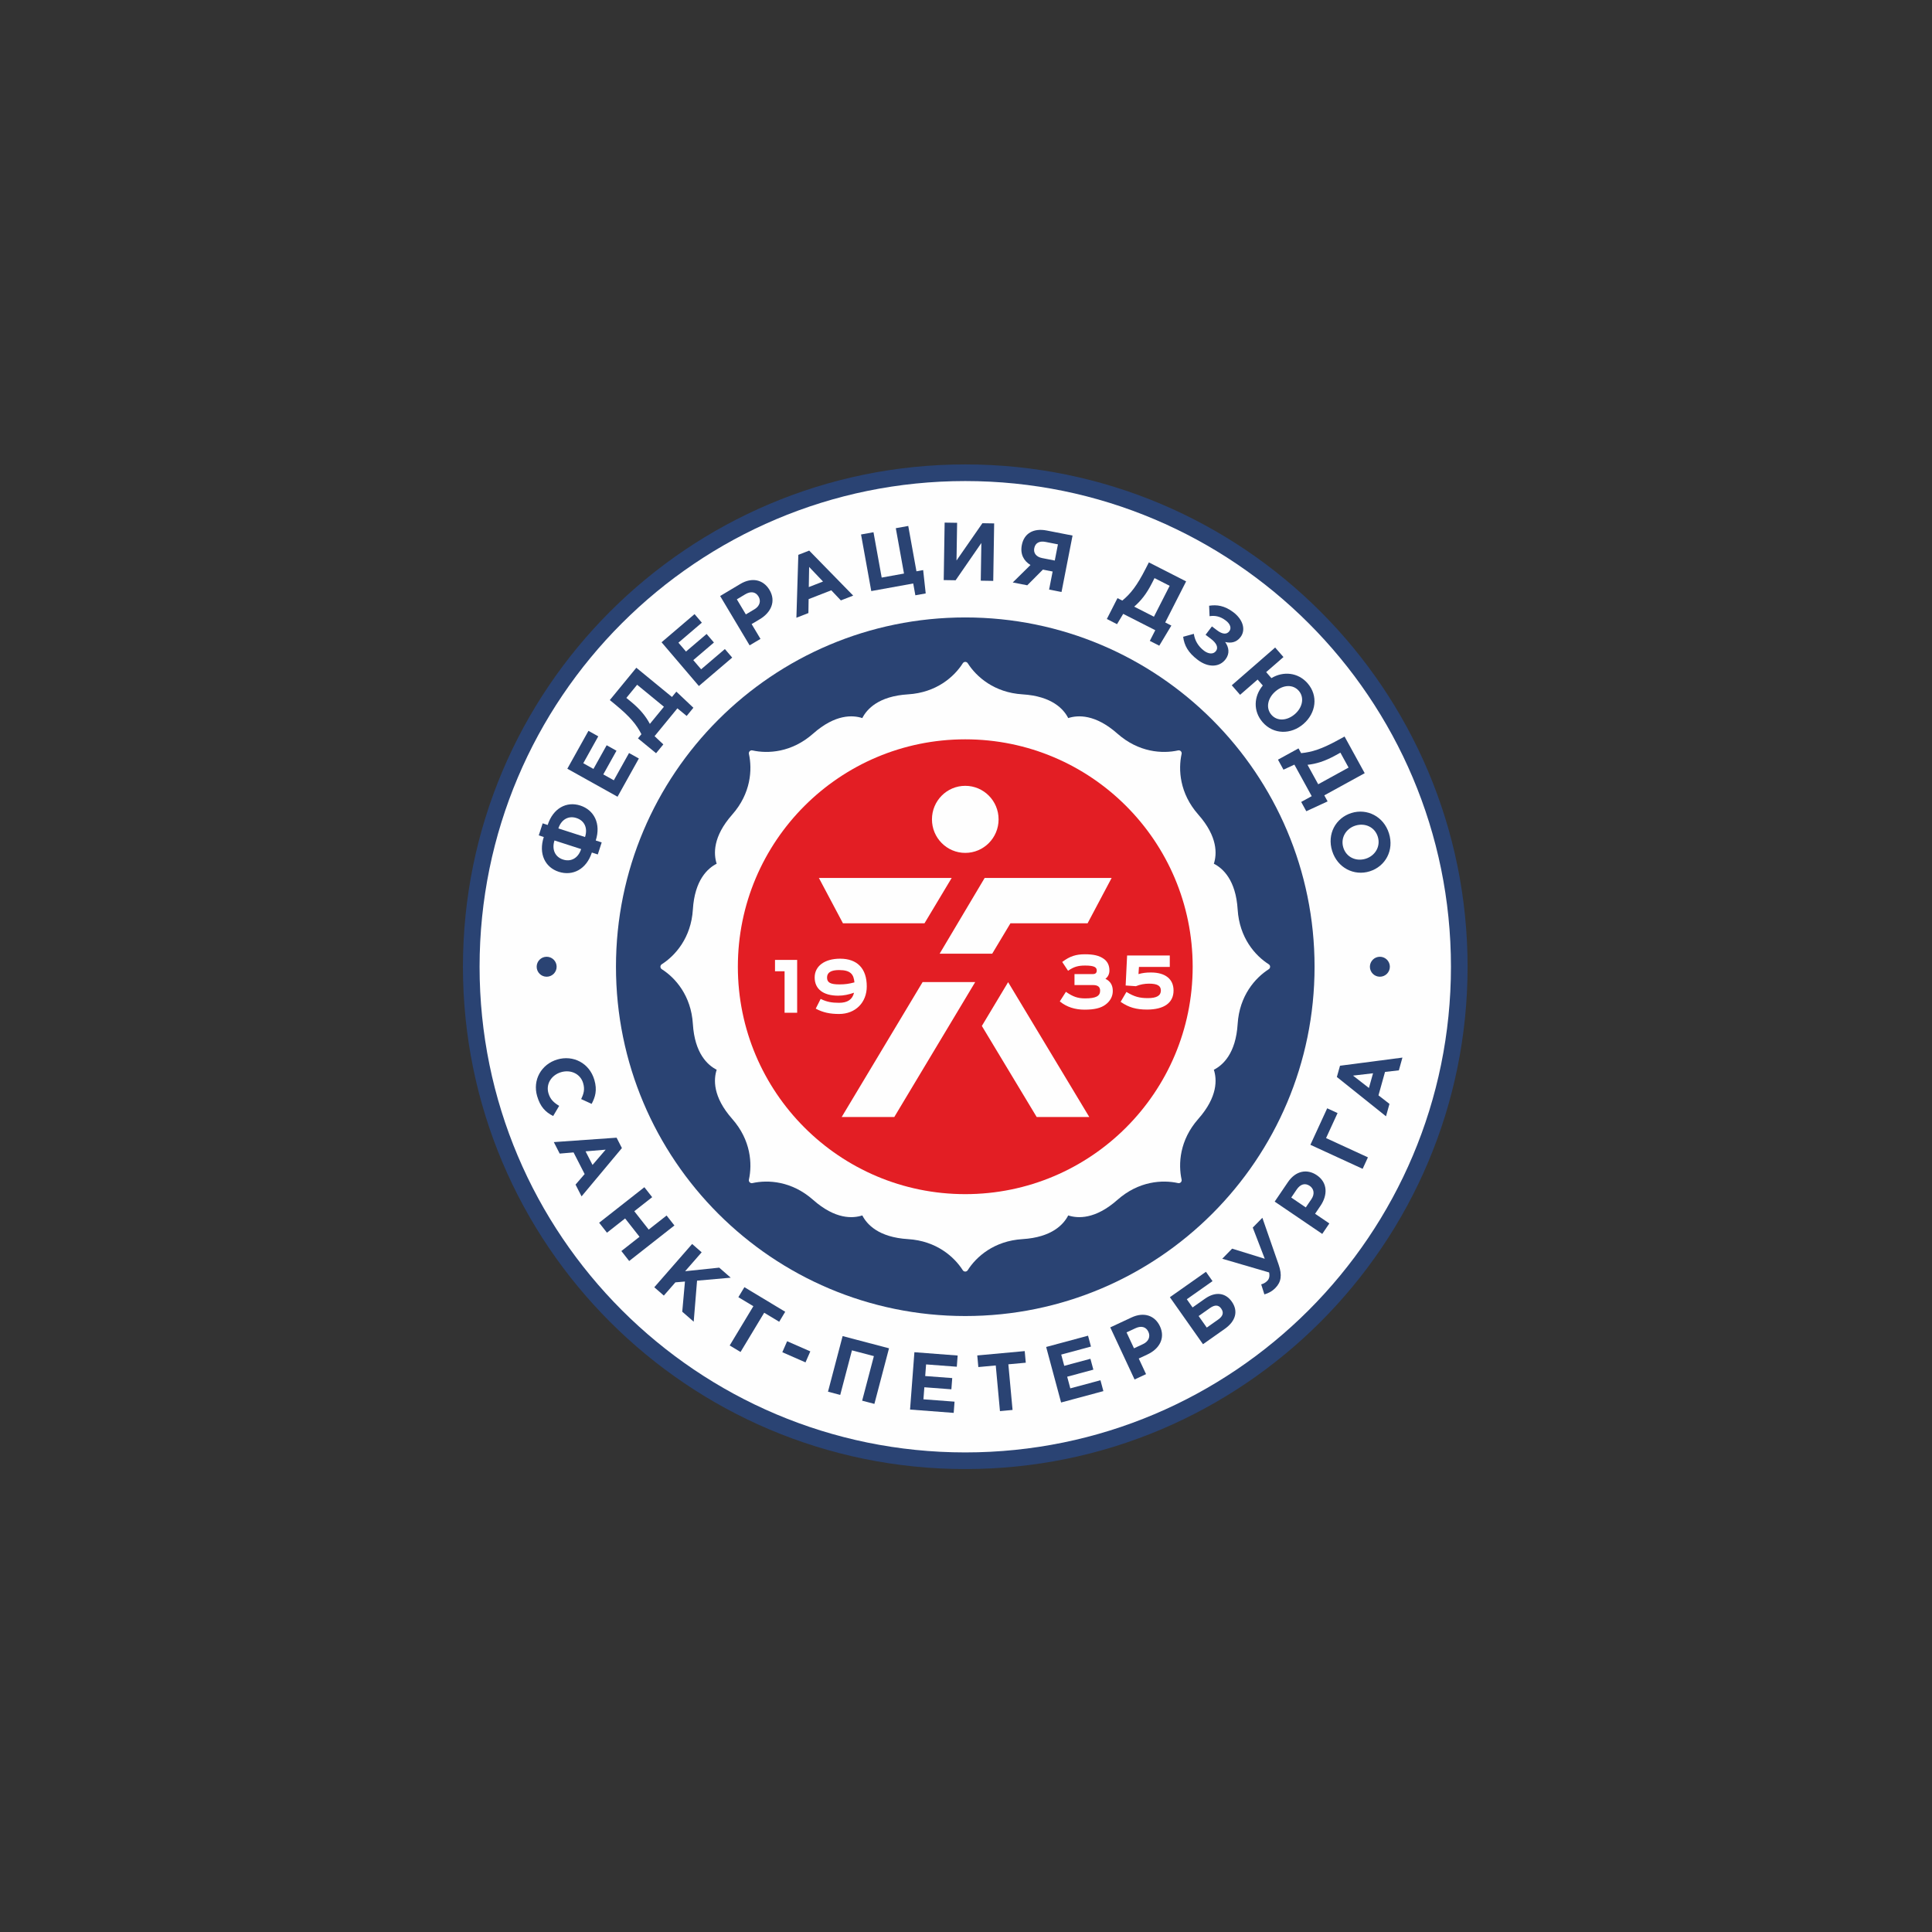 <?xml version="1.0" encoding="UTF-8"?> <!-- Creator: CorelDRAW --> <svg xmlns="http://www.w3.org/2000/svg" xmlns:xlink="http://www.w3.org/1999/xlink" xmlns:xodm="http://www.corel.com/coreldraw/odm/2003" xml:space="preserve" width="1181px" height="1181px" style="shape-rendering:geometricPrecision; text-rendering:geometricPrecision; image-rendering:optimizeQuality; fill-rule:evenodd; clip-rule:evenodd" viewBox="0 0 1181 1181"><rect x="0" y="0" width="1181" height="1181" fill="#333333" stroke="none"/> <defs> <style type="text/css"> <![CDATA[ .fil5 {fill:none} .fil1 {fill:#FEFEFE} .fil3 {fill:#E31E24} .fil0 {fill:#2A4373} .fil2 {fill:#FEFEFE;fill-rule:nonzero} .fil4 {fill:#2A4373;fill-rule:nonzero} ]]> </style> </defs> <g id="Слой_x0020_1">  <g id="_1377515880576"> <path class="fil0" d="M897.11 590.95c0,169.58 -137.47,307.06 -307.06,307.06 -169.58,0 -307.06,-137.48 -307.06,-307.06 0,-169.59 137.48,-307.06 307.06,-307.06 169.59,0 307.06,137.47 307.06,307.06z"></path> <path class="fil1" d="M886.94 590.95c0,163.97 -132.92,296.89 -296.89,296.89 -163.97,0 -296.89,-132.92 -296.89,-296.89 0,-163.97 132.92,-296.89 296.89,-296.89 163.97,0 296.89,132.92 296.89,296.89z"></path> <path class="fil0" d="M803.57 590.95c0,117.92 -95.59,213.52 -213.52,213.52 -117.92,0 -213.52,-95.6 -213.52,-213.52 0,-117.92 95.6,-213.52 213.52,-213.52 117.93,0 213.52,95.6 213.52,213.52z"></path> <path class="fil2" d="M775.57 589.45c-8.27,-5.25 -17.93,-16.13 -19.01,-33.47 -1.11,-18.1 -9.08,-25.22 -14.55,-28 1.9,-5.83 2.47,-16.48 -9.51,-30.04 -11.49,-13.01 -12.3,-27.58 -10.2,-37.1 0.28,-1.27 -0.86,-2.41 -2.13,-2.13 -9.56,2.14 -24.09,1.27 -37.1,-10.24 -13.58,-12.01 -24.25,-11.42 -30.08,-9.52 -2.78,-5.47 -9.91,-13.4 -27.97,-14.51 -17.32,-1.07 -28.21,-10.79 -33.46,-19.02 -0.7,-1.09 -2.31,-1.09 -3.01,0.01 -5.25,8.28 -16.13,17.94 -33.47,19.01 -18.06,1.11 -25.19,9.04 -27.97,14.51 -5.83,-1.9 -16.5,-2.49 -30.08,9.52 -13.01,11.51 -27.54,12.38 -37.1,10.24 -1.27,-0.28 -2.41,0.86 -2.13,2.13 2.11,9.52 1.29,24.09 -10.2,37.1 -11.97,13.56 -11.4,24.21 -9.51,30.04 -5.47,2.78 -13.43,9.9 -14.55,28 -1.07,17.32 -10.79,28.21 -19.01,33.46 -1.1,0.7 -1.09,2.31 0,3.01 8.28,5.25 17.94,16.13 19.01,33.47 1.12,18.11 9.09,25.22 14.56,28 -1.9,5.83 -2.49,16.48 9.5,30.06 11.49,13.01 12.31,27.58 10.2,37.1 -0.28,1.27 0.86,2.41 2.13,2.13 9.56,-2.14 24.09,-1.27 37.1,10.24 13.59,12.02 24.26,11.42 30.09,9.52 2.79,5.46 9.92,13.38 27.96,14.49 17.33,1.07 28.21,10.79 33.46,19.01 0.7,1.1 2.31,1.09 3.01,0 5.25,-8.28 16.13,-17.94 33.47,-19.01 18.04,-1.11 25.17,-9.03 27.97,-14.49 5.82,1.9 16.49,2.5 30.08,-9.52 13.01,-11.51 27.54,-12.38 37.1,-10.24 1.27,0.28 2.41,-0.86 2.13,-2.13 -2.1,-9.52 -1.29,-24.09 10.2,-37.1 11.99,-13.58 11.41,-24.23 9.51,-30.06 5.46,-2.77 13.44,-9.89 14.55,-28 1.08,-17.33 10.79,-28.21 19.02,-33.46 1.09,-0.7 1.09,-2.31 -0.01,-3.01z"></path> <path class="fil3" d="M729.06 590.95c0,76.77 -62.24,139.01 -139.01,139.01 -76.77,0 -139.01,-62.24 -139.01,-139.01 0,-76.77 62.24,-139.01 139.01,-139.01 76.77,0 139.01,62.24 139.01,139.01z"></path> <path class="fil0" d="M340.26 590.95c0,3.37 -2.73,6.1 -6.1,6.1 -3.37,0 -6.1,-2.73 -6.1,-6.1 0,-3.37 2.73,-6.1 6.1,-6.1 3.37,0 6.1,2.73 6.1,6.1z"></path> <path class="fil0" d="M849.6 590.95c0,3.37 -2.73,6.1 -6.1,6.1 -3.37,0 -6.1,-2.73 -6.1,-6.1 0,-3.37 2.73,-6.1 6.1,-6.1 3.37,0 6.1,2.73 6.1,6.1z"></path> <path class="fil4" d="M365.42 522.31l-3.63 -1.17c-3.33,10.32 -11.76,14.51 -20.22,11.78 -8.36,-2.7 -12.49,-11 -9.17,-21.27l-3.06 -0.99 2.38 -7.36 3.06 0.99c3.3,-10.23 11.52,-14.6 19.93,-11.88 8.41,2.72 12.79,11.05 9.46,21.37l3.63 1.17 -2.38 7.36zm-26.47 -8.55l0 0c-1.75,5.4 0.28,10.07 5.21,11.66 5.01,1.62 9.34,-0.99 11.08,-6.4l-16.29 -5.26zm18.67 -2.1l0 0c1.75,-5.4 -0.25,-10 -5.27,-11.62 -4.92,-1.59 -9.28,0.96 -11.03,6.36l16.3 5.26z"></path> <polygon class="fil4" points="346.8,469.91 359.71,446.76 365.71,450.11 356.55,466.55 362.77,470.03 370.84,455.56 376.85,458.91 368.78,473.38 375.22,476.97 384.52,460.31 390.52,463.66 377.49,487.03 "></polygon> <path class="fil4" d="M389.99 451.36l2.1 -2.57c-3.04,-5.87 -6.86,-10.63 -16.14,-18.24l-3.18 -2.61 16.21 -19.76 21.78 17.87 2.68 -3.26 10.42 9.85 -4.11 5.01 -5.67 -4.65 -13.95 17 5.35 5.04 -4.43 5.39 -11.06 -9.07zm-7.11 -24.74l0 0 2.76 2.26c5.74,4.71 9.12,8.98 11.61,13.63l8.6 -10.48 -16.38 -13.45 -6.59 8.04z"></path> <polygon class="fil4" points="404.4,392.61 424.57,375.4 429.03,380.63 414.71,392.86 419.34,398.28 431.94,387.53 436.41,392.76 423.8,403.52 428.59,409.13 443.11,396.75 447.58,401.98 427.21,419.35 "></polygon> <path class="fil4" d="M440.21 364.33l12.33 -7.36c7.19,-4.3 14.1,-2.63 17.83,3.62 4.17,6.98 0.9,13.84 -5.86,17.89l-5.05 3.01 5.41 9.05 -6.64 3.96 -18.02 -30.17zm20.98 8.11l0 0c3.32,-1.98 4.08,-5.12 2.48,-7.8 -1.77,-2.97 -4.8,-3.33 -8.12,-1.35l-5.13 3.07 5.51 9.22 5.26 -3.14z"></path> <path class="fil4" d="M488.01 339.16l6.64 -2.59 26.89 27.51 -7.53 2.94 -5.86 -6.18 -13.85 5.4 -0.13 8.51 -7.34 2.87 1.18 -38.46zm15.09 16.32l0 0 -8.49 -8.92 -0.21 12.31 8.7 -3.39z"></path> <polygon class="fil4" points="558.24,356.67 532.59,361.31 526.34,326.72 533.95,325.35 538.96,353.07 552.6,350.6 547.59,322.88 555.2,321.51 560.21,349.23 564.31,348.48 565.87,362.75 559.54,363.89 "></polygon> <polygon class="fil4" points="607.15,355.09 599.52,354.96 599.89,331.92 584.16,354.71 576.88,354.6 577.44,319.46 585.07,319.58 584.7,342.62 600.53,319.83 607.71,319.95 "></polygon> <path class="fil4" d="M648.89 361.88l-7.59 -1.48 2.16 -11.04 -5.96 -1.17 -9.55 9.59 -8.87 -1.73 10.83 -10.67c-4.07,-2.49 -6.39,-6.57 -5.28,-12.24 1.4,-7.15 7.15,-10.42 15.23,-8.84l15.77 3.08 -6.74 34.5zm-4.12 -19.23l0 0 1.93 -9.9 -7.53 -1.48c-3.7,-0.72 -6.3,0.51 -6.95,3.87 -0.57,2.9 1.17,5.29 4.86,6.01l7.69 1.5z"></path> <path class="fil4" d="M683.1 365.63l2.95 1.5c5.09,-4.23 8.92,-8.98 14.36,-19.68l1.87 -3.67 22.78 11.61 -12.78 25.1 3.75 1.91 -7.39 12.3 -5.77 -2.94 3.33 -6.53 -19.6 -9.98 -3.78 6.3 -6.22 -3.17 6.5 -12.75zm22.64 -12.25l0 0 -1.62 3.18c-3.37,6.62 -6.82,10.84 -10.82,14.27l12.08 6.15 9.62 -18.88 -9.26 -4.72z"></path> <path class="fil4" d="M758.33 389.42c-2.64,3.49 -6.11,3.82 -9.41,3.02 2.28,3.24 2.94,7.02 0.24,10.58 -3.66,4.85 -10.49,5.29 -17.01,0.34 -5.89,-4.45 -8.21,-8.79 -8.91,-14.11l6.53 -1.8c0.58,3.97 2.59,7.57 6.23,10.33 2.6,1.97 5.63,2.37 7.27,0.21 1.76,-2.32 0.12,-5.07 -3.08,-7.5l-3.24 -2.45 3.88 -5.13 3.16 2.4c3.25,2.45 5.86,2.67 7.46,0.55 1.49,-1.97 0.53,-4.52 -2.16,-6.55 -3.44,-2.61 -6.56,-3.15 -9.9,-2.65l-0.27 -6.38c4.66,-0.75 9.45,-0.09 14.78,3.94 6.01,4.55 7.73,10.84 4.43,15.2z"></path> <path class="fil4" d="M771.93 419.04l-3.17 -3.64 -10.71 9.33 -5.08 -5.83 26.51 -23.08 5.08 5.83 -10.57 9.2 3.2 3.68c7.24,-4.38 16.3,-3.54 22.13,3.17 6.6,7.57 5.19,18.11 -2.5,24.81 -7.61,6.62 -18.36,6.59 -24.99,-1.02 -5.9,-6.78 -5.45,-15.82 0.1,-22.45zm19.65 17.45l0 0c4.66,-4.06 5.9,-10.13 2.34,-14.22 -3.57,-4.09 -9.57,-3.72 -14.34,0.43 -4.7,4.09 -5.97,10.12 -2.38,14.25 3.56,4.09 9.61,3.69 14.38,-0.46z"></path> <path class="fil4" d="M793.76 457.48l1.6 2.91c6.58,-0.64 12.42,-2.41 22.94,-8.19l3.61 -1.98 12.31 22.41 -24.7 13.56 2.03 3.69 -13.03 6.01 -3.12 -5.68 6.43 -3.53 -10.59 -19.28 -6.67 3.09 -3.36 -6.12 12.55 -6.89zm25.61 2.61l0 0 -3.12 1.72c-6.52,3.58 -11.74,5.13 -16.98,5.71l6.53 11.89 18.57 -10.2 -5 -9.12z"></path> <path class="fil4" d="M826.1 496.98c9.54,-2.99 19.71,2.08 22.95,12.43 3.25,10.36 -2.14,20.2 -11.77,23.22 -9.54,2.99 -19.71,-2.09 -22.95,-12.44 -3.25,-10.35 2.14,-20.19 11.77,-23.21zm8.76 27.94l0 0c5.75,-1.81 9.22,-7.53 7.36,-13.47 -1.86,-5.94 -7.85,-8.59 -13.7,-6.76 -5.75,1.8 -9.22,7.52 -7.36,13.46 1.86,5.95 7.85,8.6 13.7,6.77z"></path> <path class="fil4" d="M340.71 647.64c9.59,-2.82 19.57,2.11 22.61,12.47 1.87,6.36 0.5,10.63 -1.66,14.67l-6.41 -2.94c1.6,-3.29 2.34,-5.92 1.21,-9.77 -1.67,-5.69 -7.59,-8.4 -13.47,-6.67 -5.78,1.69 -9.43,7.11 -7.73,12.89 1.13,3.85 3.37,5.76 6.55,7.71l-3.67 6.2c-4.73,-2.38 -7.88,-5.64 -9.79,-12.14 -2.91,-9.93 2.58,-19.55 12.36,-22.42z"></path> <path class="fil4" d="M376.91 695.45l3.25 6.35 -24.66 29.52 -3.68 -7.19 5.56 -6.45 -6.77 -13.23 -8.48 0.72 -3.59 -7.02 38.37 -2.7zm-14.71 16.66l0 0 8.02 -9.34 -12.27 1.03 4.25 8.31z"></path> <polygon class="fil4" points="393.89,725.73 398.67,731.81 387.73,740.4 396.54,751.62 407.48,743.03 412.26,749.11 384.61,770.83 379.84,764.74 390.93,756.03 382.12,744.81 371.03,753.53 366.25,747.44 "></polygon> <polygon class="fil4" points="423.09,760.42 428.91,765.51 418.8,777.08 439.65,774.89 446.68,781.03 426.1,782.85 424.05,807.93 417.05,801.82 418.7,783.38 412.86,783.88 405.79,791.97 399.96,786.88 "></polygon> <polygon class="fil4" points="460.52,798.46 451.35,792.94 455.04,786.83 479.99,801.86 476.31,807.97 467.14,802.45 452.68,826.45 446.05,822.46 "></polygon> <polygon class="fil4" points="481.16,819.87 495.33,826.08 492.39,832.8 478.22,826.59 "></polygon> <polygon class="fil4" points="515.08,816.73 543.44,824.19 534.5,858.18 527.02,856.21 534.19,828.97 520.78,825.45 513.62,852.69 506.14,850.72 "></polygon> <polygon class="fil4" points="558.96,826.59 585.4,828.61 584.88,835.46 566.1,834.04 565.56,841.15 582.08,842.4 581.56,849.26 565.04,848.01 564.48,855.37 583.5,856.81 582.98,863.67 556.3,861.64 "></polygon> <polygon class="fil4" points="608.69,834.68 598.04,835.66 597.39,828.56 626.39,825.9 627.04,833 616.39,833.98 618.96,861.88 611.26,862.59 "></polygon> <polygon class="fil4" points="639.5,823.38 665.1,816.49 666.89,823.13 648.71,828.03 650.56,834.91 666.56,830.61 668.35,837.25 652.35,841.56 654.26,848.68 672.69,843.73 674.48,850.37 648.63,857.32 "></polygon> <path class="fil4" d="M678.69 811.41l13.01 -6.07c7.59,-3.55 14.29,-1.19 17.37,5.41 3.44,7.37 -0.51,13.87 -7.65,17.2l-5.32 2.48 4.46 9.56 -7.01 3.27 -14.86 -31.85zm20.05 10.2l0 0c3.5,-1.63 4.57,-4.68 3.25,-7.5 -1.46,-3.14 -4.43,-3.81 -7.93,-2.17l-5.42 2.53 4.55 9.73 5.55 -2.59z"></path> <path class="fil4" d="M729 799.22l7.59 -5.35c6.49,-4.57 12.59,-3.59 16.38,1.79 4.13,5.87 2.35,11.98 -4.3,16.66l-13.3 9.37 -20.24 -28.73 22.04 -15.53 4.02 5.7 -15.72 11.08 3.53 5.01zm3.7 5.25l0 0 4.98 7.06 6.97 -4.91c2.96,-2.09 3.59,-4.25 1.82,-6.75 -1.56,-2.22 -3.83,-2.4 -6.83,-0.29l-6.94 4.89z"></path> <path class="fil4" d="M765.79 750.4l5.87 -5.99 9.96 28.66c2.24,6.47 1.5,10.67 -1.95,14.19 -2.1,2.15 -4.33,3.28 -6.77,3.98l-1.95 -6.13c1.6,-0.4 2.79,-1.2 3.74,-2.17 0.99,-1 1.65,-2.61 1.09,-5.12l-28.64 -8.37 6.04 -6.17 19.95 6.18 -7.34 -19.06z"></path> <path class="fil4" d="M779.2 734.52l8.07 -11.88c4.71,-6.94 11.67,-8.34 17.69,-4.25 6.73,4.58 6.66,12.18 2.23,18.7l-3.3 4.86 8.72 5.92 -4.34 6.4 -29.07 -19.75zm22.45 -1.5l0 0c2.17,-3.2 1.53,-6.37 -1.05,-8.12 -2.86,-1.95 -5.75,-1 -7.93,2.2l-3.35 4.94 8.88 6.04 3.45 -5.06z"></path> <polygon class="fil4" points="836.19,707.47 832.96,714.49 801.02,699.8 811.29,677.49 817.63,680.4 810.6,695.69 "></polygon> <path class="fil4" d="M817.2 658.33l1.93 -6.87 38.15 -4.97 -2.18 7.79 -8.46 0.97 -4 14.32 6.72 5.22 -2.12 7.59 -30.04 -24.05zm22.12 -2.26l0 0 -12.24 1.43 9.72 7.57 2.52 -9z"></path> <g> <path class="fil2" d="M590.05 521.36c11.25,0 20.37,-9.17 20.37,-20.5 0,-11.32 -9.12,-20.5 -20.37,-20.5 -11.25,0 -20.36,9.18 -20.36,20.5 0,11.33 9.11,20.5 20.36,20.5z"></path> <polygon class="fil2" points="574.39,582.96 606.52,582.98 617.67,564.39 664.83,564.39 679.52,536.69 601.9,536.69 "></polygon> <polygon class="fil2" points="565.13,564.39 581.74,536.69 500.58,536.69 515.28,564.39 "></polygon> <polygon class="fil2" points="600.19,627.15 633.71,682.81 665.86,682.81 616.25,600.38 "></polygon> <polygon class="fil2" points="514.51,682.81 546.66,682.81 596.12,600.34 563.98,600.32 "></polygon> <polygon class="fil2" points="473.75,593.72 479.6,593.72 479.6,619.08 487.29,619.08 487.29,586.78 473.75,586.78 "></polygon> <path class="fil2" d="M529.84 602.96c0,-10.91 -5.79,-16.93 -16.3,-16.93 -9.45,0 -15.55,4.51 -15.55,11.48 0,7.07 5.23,11.13 14.35,11.13 3.55,0 6.39,-0.68 9.71,-1.8 -0.98,4.14 -3.97,6.16 -9.14,6.16 -4.61,0 -7.6,-0.61 -11.01,-2.27l-0.25 -0.12 -3.01 5.96 0.25 0.13c4.17,2.19 8.36,3.13 14.02,3.13 9.97,0 16.93,-6.94 16.93,-16.87zm-7.54 -2.45l0 0c-3.4,0.92 -5.83,1.24 -9.16,1.24 -5.52,0 -7.58,-1.13 -7.58,-4.18 0,-3.09 2.41,-4.59 7.35,-4.59 7.21,0 8.94,2.75 9.39,7.53z"></path> <path class="fil2" d="M675.72 598.32c1.54,-1.1 2.45,-2.94 2.45,-5 0,-3.22 -1.15,-5.59 -3.51,-7.24 -2.72,-1.93 -6.15,-2.75 -11.47,-2.75 -5.51,0 -9.21,1.23 -13.66,4.54l-0.21 0.16 3.58 5.4 0.24 -0.17c3.24,-2.25 5.9,-3.04 10.17,-3.04 5.9,0 7.11,1.21 7.11,3.04 0,1.49 -0.78,2.18 -2.47,2.18l-11.13 0 0 6.71 11.25 0c3.01,0 4.42,1.1 4.42,3.45 0,3.34 -2.66,4.7 -9.18,4.7 -4.39,0 -7.29,-0.97 -11.49,-3.85l-0.24 -0.17 -3.74 5.86 0.19 0.16c4.03,3.24 9.05,4.89 14.93,4.89 6.03,0 10,-0.96 12.85,-3.1 2.9,-2.17 4.42,-5.05 4.42,-8.32 0,-3.54 -1.47,-5.98 -4.51,-7.45z"></path> <path class="fil2" d="M703.59 594.46c-3.01,0 -5.2,0.28 -7.66,0.99l0.3 -4.37 18.84 0 0 -7 -26.09 0 -0.89 18.34 6.19 0.42 0.07 0.01 0.06 -0.03c2.44,-1 5.18,-1.53 7.92,-1.53 5.11,0 7.29,1.26 7.29,4.19 0,3.13 -2.59,4.65 -7.92,4.65 -5.19,0 -8.31,-0.88 -12.88,-3.63l-0.25 -0.15 -3.55 6.04 0.22 0.16c4.72,3.25 9.32,4.58 15.89,4.58 10.47,0 16.24,-4.14 16.24,-11.65 0,-7 -5.03,-11.02 -13.78,-11.02z"></path> </g> </g> <rect class="fil5" x="-0.45" y="0.45" width="1181" height="1181"></rect> </g> </svg> 